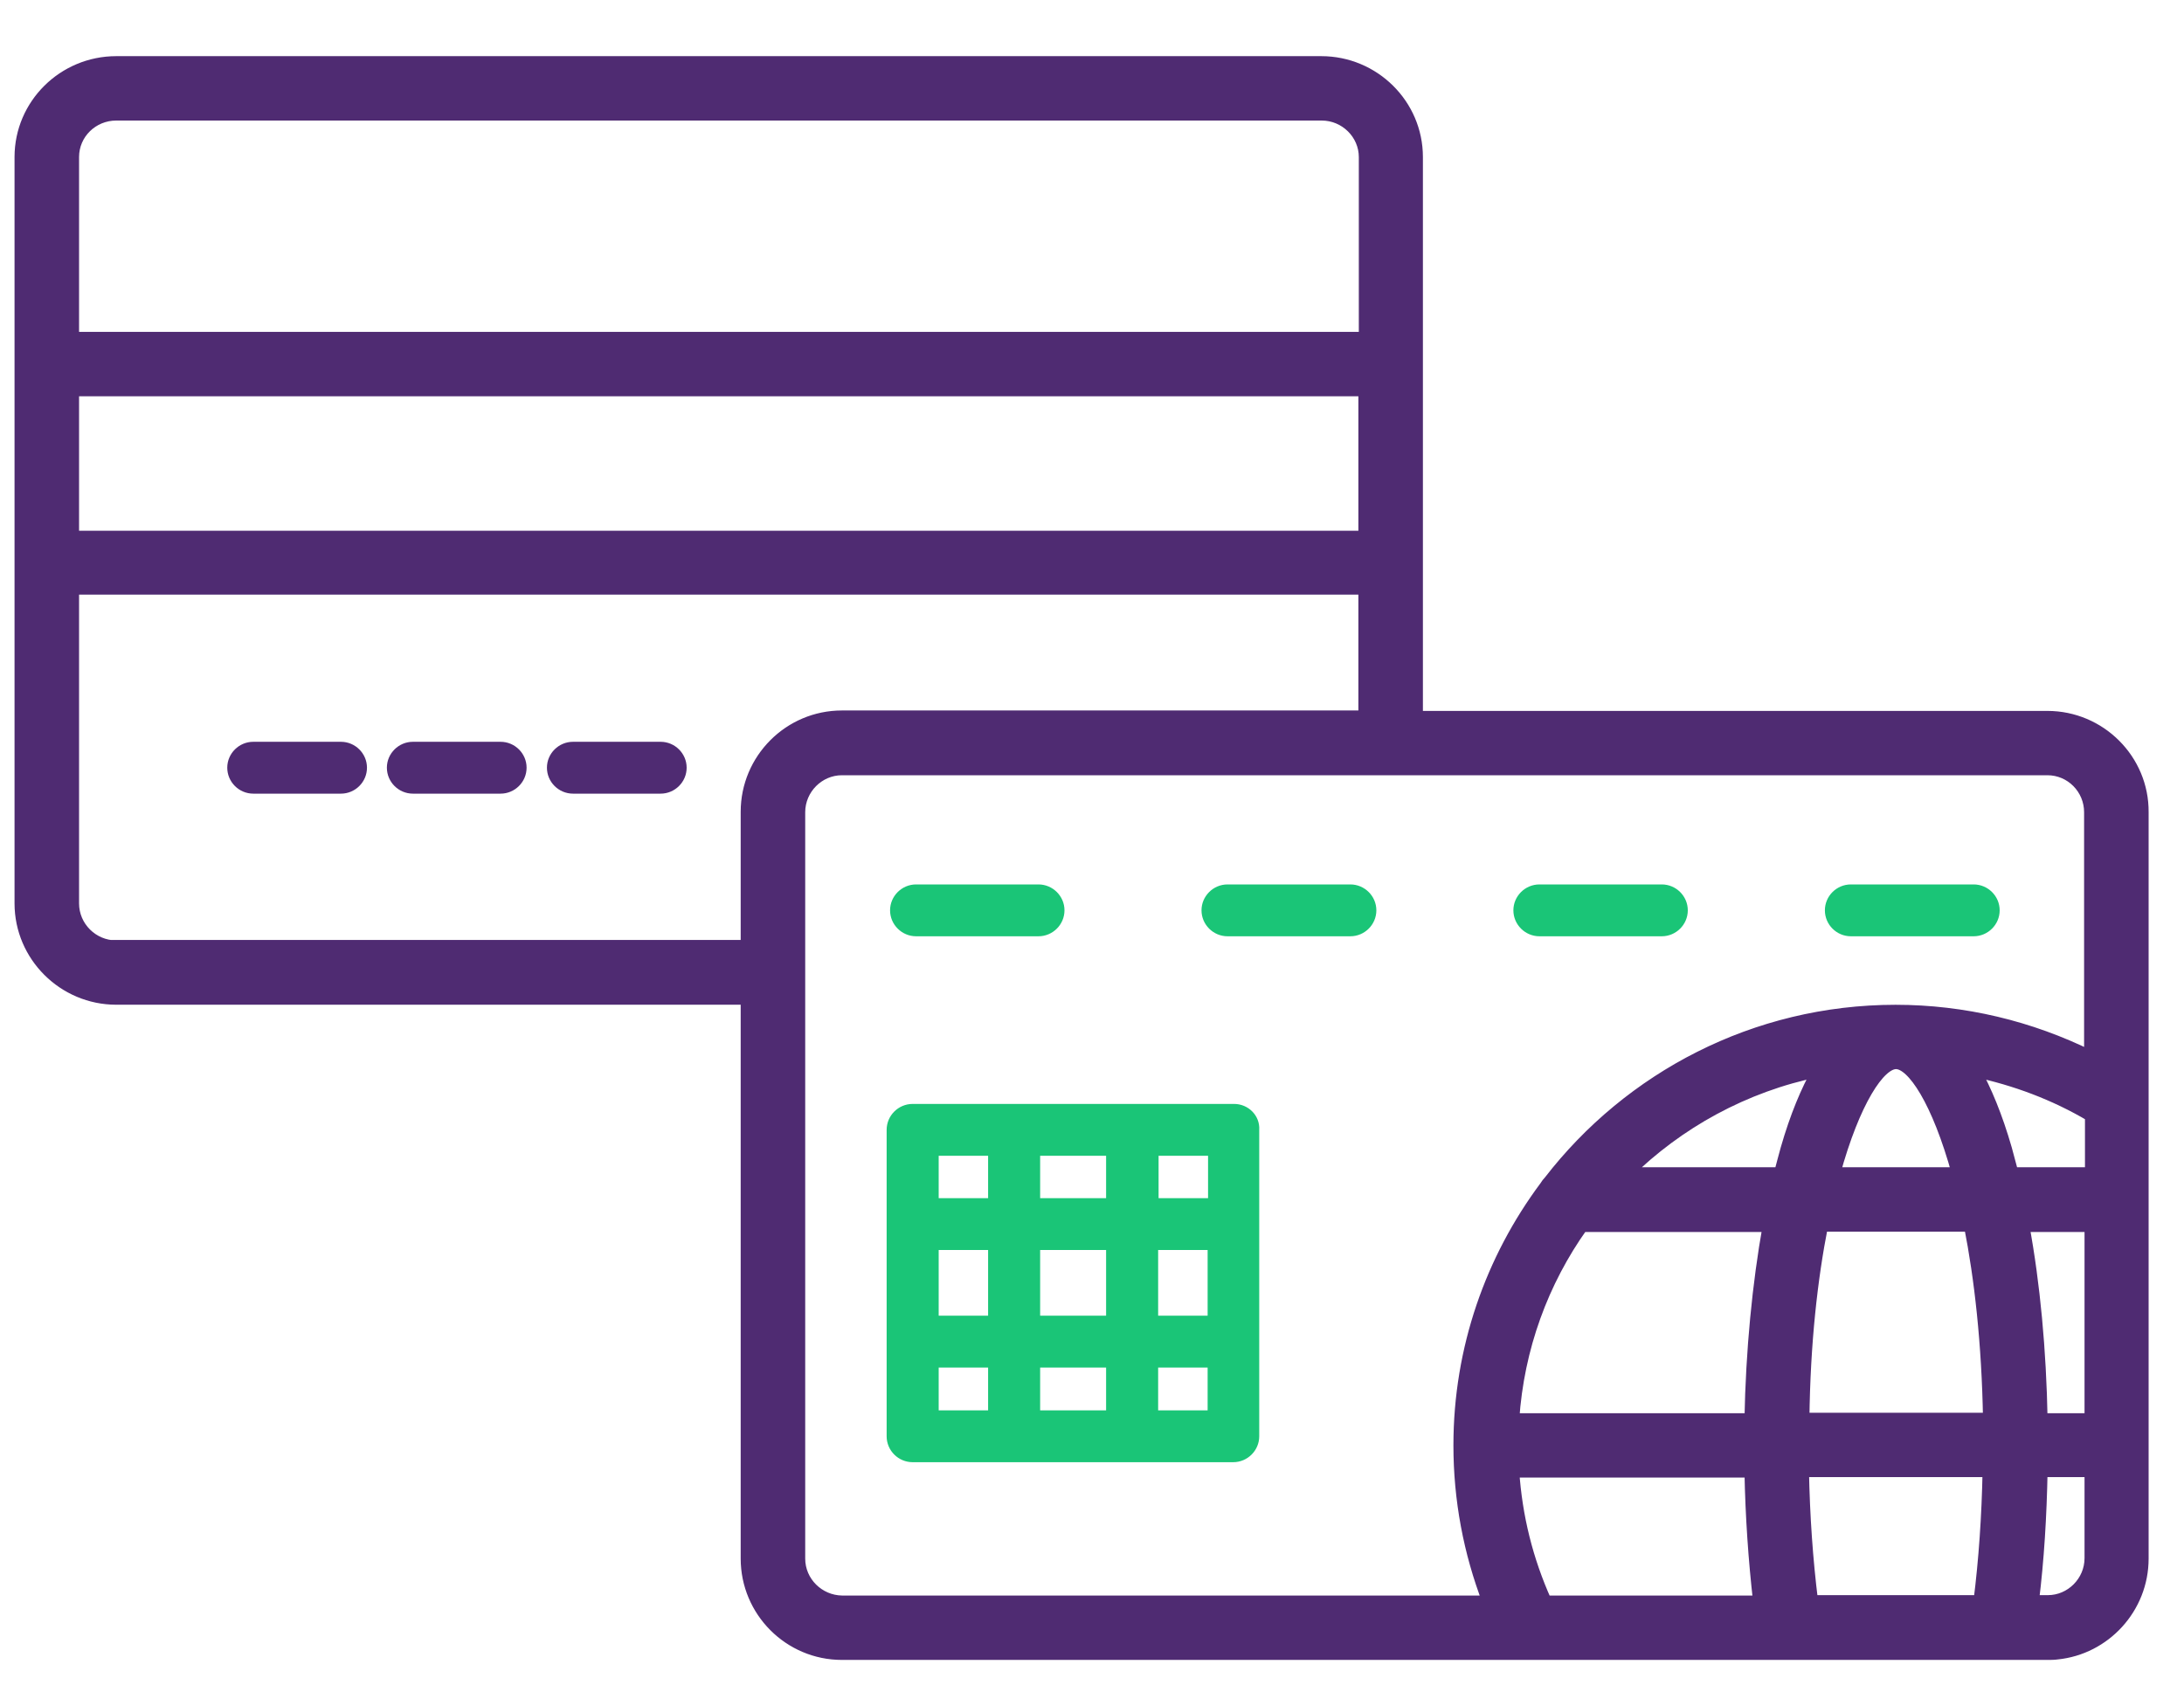 <svg width="35" height="27" viewBox="0 0 35 27" fill="none" xmlns="http://www.w3.org/2000/svg">
<path d="M5.464 11.889H4.059C3.83 11.889 3.642 12.076 3.642 12.304C3.642 12.533 3.83 12.72 4.059 12.72H5.464C5.693 12.72 5.881 12.533 5.881 12.304C5.881 12.076 5.693 11.889 5.464 11.889Z" fill="#4F2B72"/>
<path d="M8.022 11.889H6.617C6.388 11.889 6.2 12.076 6.2 12.304C6.2 12.533 6.388 12.72 6.617 12.72H8.022C8.251 12.72 8.439 12.533 8.439 12.304C8.439 12.076 8.251 11.889 8.022 11.889Z" fill="#4F2B72"/>
<path d="M10.587 11.889H9.183C8.953 11.889 8.765 12.076 8.765 12.304C8.765 12.533 8.953 12.72 9.183 12.72H10.587C10.816 12.72 11.004 12.533 11.004 12.304C11.004 12.076 10.816 11.889 10.587 11.889Z" fill="#4F2B72"/>
<path d="M32.811 11.494H22.703V2.517C22.703 1.679 22.015 1 21.174 1H1.863C1.021 1 0.333 1.679 0.333 2.517V14.479C0.333 15.317 1.021 16.003 1.863 16.003H11.97V24.98C11.97 25.818 12.651 26.504 13.492 26.504H24.504H28.675H32.095H32.811C32.867 26.504 32.915 26.504 32.964 26.497C33.728 26.421 34.333 25.769 34.333 24.98V13.018C34.34 12.18 33.652 11.494 32.811 11.494ZM32.714 22.75C32.693 21.641 32.595 20.581 32.422 19.646H33.506V22.75H32.714ZM24.247 22.75C24.323 21.6 24.719 20.533 25.352 19.646H28.348C28.181 20.581 28.077 21.641 28.056 22.75H24.247ZM30.385 17.035C30.656 17.035 31.059 17.645 31.379 18.808H29.391C29.71 17.645 30.114 17.035 30.385 17.035ZM33.506 18.808H32.248C32.213 18.677 32.178 18.545 32.144 18.42C31.991 17.887 31.817 17.478 31.643 17.16C32.296 17.298 32.929 17.534 33.513 17.88V18.808H33.506ZM28.633 18.42C28.598 18.545 28.564 18.677 28.529 18.808H26.061C26.888 17.991 27.952 17.402 29.14 17.16C28.96 17.478 28.786 17.887 28.633 18.42ZM29.196 19.64H31.573C31.74 20.485 31.858 21.523 31.879 22.743H28.897C28.911 21.523 29.029 20.485 29.196 19.64ZM1.167 6.251H21.869V8.606H1.167V6.251ZM1.863 1.832H21.181C21.563 1.832 21.876 2.143 21.876 2.517V5.419H1.167V2.517C1.167 2.136 1.48 1.832 1.863 1.832ZM1.863 15.172C1.48 15.172 1.167 14.86 1.167 14.479V9.43H21.869V11.487H13.492C12.651 11.487 11.97 12.173 11.97 13.011V15.165H1.863V15.172ZM12.804 24.98V15.588V13.018C12.804 12.637 13.117 12.325 13.492 12.325H22.286H32.811C33.193 12.325 33.499 12.637 33.499 13.018V16.938C32.533 16.46 31.469 16.204 30.378 16.204C28.125 16.204 26.116 17.278 24.837 18.933C24.81 18.961 24.789 18.988 24.768 19.023C23.906 20.18 23.392 21.613 23.392 23.165C23.392 24.031 23.551 24.876 23.857 25.672H13.492C13.117 25.666 12.804 25.361 12.804 24.98ZM24.247 23.581H28.056C28.07 24.308 28.119 25.008 28.195 25.672H24.768C24.469 25.008 24.295 24.308 24.247 23.581ZM29.036 25.666C28.953 25.001 28.904 24.301 28.89 23.574H31.872C31.858 24.301 31.81 25.001 31.726 25.666H29.036ZM32.575 25.666C32.658 25.001 32.7 24.301 32.714 23.574H33.506V24.973C33.506 25.354 33.193 25.666 32.818 25.666H32.575Z" fill="#4F2B72" stroke="#4F2B72" stroke-width="0.2"/>
<path d="M14.681 15.006H16.642C16.871 15.006 17.059 14.819 17.059 14.59C17.059 14.362 16.871 14.175 16.642 14.175H14.681C14.452 14.175 14.264 14.362 14.264 14.59C14.264 14.819 14.452 15.006 14.681 15.006Z" fill="#1AC577"/>
<path d="M21.64 14.175H19.672C19.443 14.175 19.255 14.362 19.255 14.59C19.255 14.819 19.443 15.006 19.672 15.006H21.64C21.869 15.006 22.057 14.819 22.057 14.59C22.057 14.362 21.869 14.175 21.64 14.175Z" fill="#1AC577"/>
<path d="M24.671 15.006H26.631C26.86 15.006 27.048 14.819 27.048 14.59C27.048 14.362 26.86 14.175 26.631 14.175H24.671C24.441 14.175 24.253 14.362 24.253 14.59C24.253 14.819 24.441 15.006 24.671 15.006Z" fill="#1AC577"/>
<path d="M29.662 15.006H31.629C31.858 15.006 32.046 14.819 32.046 14.59C32.046 14.362 31.858 14.175 31.629 14.175H29.662C29.432 14.175 29.245 14.362 29.245 14.59C29.245 14.819 29.432 15.006 29.662 15.006Z" fill="#1AC577"/>
<path d="M19.777 17.693H14.626C14.396 17.693 14.209 17.88 14.209 18.109V23.02C14.209 23.248 14.396 23.435 14.626 23.435H16.252H18.136H19.763C19.992 23.435 20.18 23.248 20.18 23.02V18.109C20.194 17.88 20.006 17.693 19.777 17.693ZM16.669 21.087V20.034H17.726V21.087H16.669ZM17.726 21.918V22.604H16.669V21.918H17.726ZM15.043 20.034H15.835V21.087H15.043V20.034ZM16.669 19.203V18.524H17.726V19.203H16.669ZM18.56 20.034H19.353V21.087H18.56V20.034ZM19.36 19.203H18.567V18.524H19.36V19.203ZM15.835 18.524V19.203H15.043V18.524H15.835ZM15.043 21.918H15.835V22.604H15.043V21.918ZM18.56 22.604V21.918H19.353V22.604H18.56Z" fill="#1AC577"/>
</svg>
